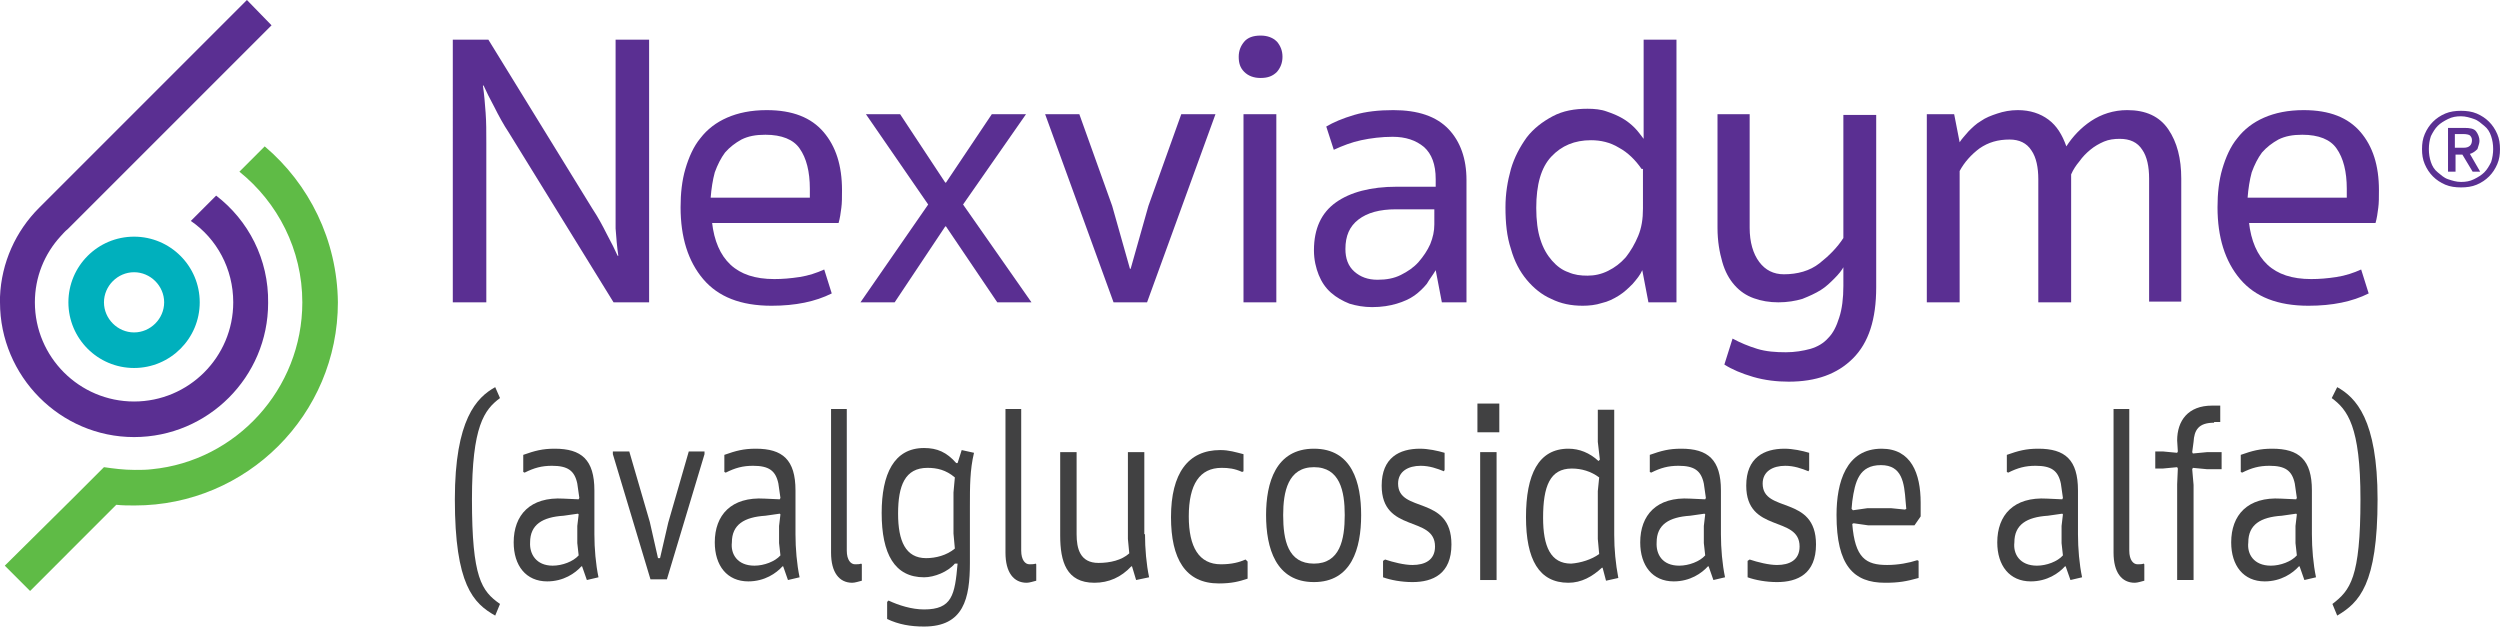 <?xml version="1.0" encoding="utf-8"?>
<!-- Generator: Adobe Illustrator 25.2.1, SVG Export Plug-In . SVG Version: 6.00 Build 0)  -->
<svg version="1.1" id="Layer_1" xmlns="http://www.w3.org/2000/svg" xmlns:xlink="http://www.w3.org/1999/xlink" x="0px" y="0px"
	 viewBox="0 0 365.5 91.7" style="enable-background:new 0 0 365.5 91.7;" xml:space="preserve">
<style type="text/css">
	.st0{fill:#414142;}
	.st1{fill:#5A2F92;}
	.st2{fill:#00B0BD;}
	.st3{fill:#5FBB46;}
</style>
<g>
	<path class="st0" d="M73.1,58.2c-2.3,1.7-4.1,4.1-4.1,14.8c0,11.5,1.4,13.4,4.1,15.3l-0.7,1.7c-3.2-1.8-5.9-4.5-5.9-17
		c0-11.7,3.2-14.9,5.9-16.4L73.1,58.2z"/>
	<path class="st0" d="M76.5,66.5c1.7-0.6,2.8-0.9,4.6-0.9c3.9,0,5.8,1.6,5.8,6.1v6.4c0,2.1,0.2,4.4,0.6,6.3l-1.7,0.4l-0.7-2h-0.1
		c-0.9,1-2.6,2.2-5,2.2c-3.1,0-4.9-2.3-4.9-5.7c0-4,2.4-6.7,7.3-6.4l2.2,0.1l0.1-0.2l-0.3-2.1c-0.4-1.9-1.4-2.6-3.7-2.6
		c-1.5,0-2.6,0.3-4,1L76.5,69V66.5z M80.8,82.7c1.4,0,3-0.6,3.8-1.5l-0.2-1.8v-2.5l0.2-1.7l-0.1-0.1l-2.1,0.3
		c-3.1,0.2-4.9,1.3-4.9,3.9C77.4,81,78.4,82.7,80.8,82.7z"/>
	<path class="st0" d="M97.7,76.4l3-10.4h2.3v0.4l-5.5,18.3h-2.4l-5.5-18.3v-0.4h2.4l3,10.3l1.2,5.3h0.3L97.7,76.4z"/>
	<path class="st0" d="M105.9,66.5c1.7-0.6,2.8-0.9,4.6-0.9c3.9,0,5.8,1.6,5.8,6.1v6.4c0,2.1,0.2,4.4,0.6,6.3l-1.7,0.4l-0.7-2h-0.1
		c-0.9,1-2.6,2.2-5,2.2c-3.1,0-4.9-2.3-4.9-5.7c0-4,2.4-6.7,7.3-6.4l2.2,0.1l0.1-0.2l-0.3-2.1c-0.4-1.9-1.4-2.6-3.7-2.6
		c-1.5,0-2.6,0.3-4,1l-0.2-0.1V66.5z M110.3,82.7c1.4,0,3-0.6,3.8-1.5l-0.2-1.8v-2.5l0.2-1.7l-0.1-0.1l-2.1,0.3
		c-3.1,0.2-4.9,1.3-4.9,3.9C106.8,81,107.8,82.7,110.3,82.7z"/>
	<path class="st0" d="M126,84.9c-0.4,0.1-1,0.3-1.4,0.3c-1.9,0-3.1-1.5-3.1-4.4v-21h2.3v20.7c0,1.4,0.6,2,1.2,2c0.3,0,0.7,0,0.9-0.1
		l0.1,0.1V84.9z"/>
	<path class="st0" d="M139.6,82.4c-1,1.2-3,2-4.5,2c-4.3,0-6.2-3.4-6.2-9.4c0-5.7,1.8-9.5,6.2-9.5c1.9,0,3.3,0.6,4.7,2.2h0.2
		l0.6-1.9l1.8,0.4c-0.6,2.5-0.6,4.9-0.6,7.8v8.3c0,5.2-0.9,9.3-6.7,9.3c-2,0-3.7-0.3-5.4-1.1v-2.5l0.2-0.2c1.5,0.7,3.4,1.3,5.2,1.3
		c4.1,0,4.5-2.1,4.9-6.7L139.6,82.4z M139.6,80.2l-0.2-2.2v-6l0.2-2.2c-1.3-1.1-2.6-1.4-4-1.4c-3.3,0-4.3,2.6-4.3,6.7
		c0,4,1.1,6.5,4.1,6.5C136.8,81.6,138.4,81.2,139.6,80.2z"/>
	<path class="st0" d="M151.5,84.9c-0.4,0.1-1,0.3-1.4,0.3c-1.9,0-3.1-1.5-3.1-4.4v-21h2.3v20.7c0,1.4,0.6,2,1.2,2
		c0.3,0,0.7,0,0.9-0.1l0.1,0.1V84.9z"/>
	<path class="st0" d="M167.4,78.1c0,2.1,0.2,4.4,0.6,6.3l-1.9,0.4l-0.6-2h-0.1c-1.5,1.6-3.3,2.4-5.4,2.4c-4.1,0-5-3.1-5-6.9V66.1
		h2.4v12c0,2.1,0.5,4.2,3.2,4.2c1.7,0,3.4-0.4,4.5-1.4l-0.2-2.1V66.1h2.4V78.1z"/>
	<path class="st0" d="M181.6,69c-1.1-0.5-2-0.6-3-0.6c-3.2,0-4.8,2.4-4.8,7.1c0,4.5,1.5,7,4.7,7c1.6,0,2.7-0.3,3.6-0.7l0.3,0.3v2.5
		c-1.2,0.4-2.3,0.7-4.2,0.7c-4.9,0-7-3.6-7-9.7c0-6.4,2.5-9.8,7.2-9.8c1.3,0,2.2,0.3,3.4,0.6v2.5L181.6,69z"/>
	<path class="st0" d="M192.1,65.6c5.6,0,6.9,5,6.9,9.7c0,4.9-1.4,9.8-6.9,9.8c-5.6,0-7-5-7-9.8C185.1,70.6,186.5,65.6,192.1,65.6z
		 M192.1,82.4c3.8,0,4.5-3.5,4.5-7.1c0-3.5-0.7-7-4.5-7c-3.8,0-4.5,3.6-4.5,7C187.6,79,188.3,82.4,192.1,82.4z"/>
	<path class="st0" d="M211.1,68.9c-1-0.4-2.1-0.8-3.4-0.8c-1.8,0-3.3,0.8-3.3,2.6c0,4.4,7.8,1.6,7.8,8.9c0,4.3-2.7,5.5-5.7,5.5
		c-1.6,0-3.2-0.3-4.3-0.7v-2.4l0.3-0.2c1.2,0.4,2.8,0.8,4,0.8c1.8,0,3.3-0.7,3.3-2.7c0-4.6-7.8-1.9-7.8-8.9c0-4.1,2.6-5.4,5.6-5.4
		c1.2,0,2.6,0.3,3.6,0.6v2.5L211.1,68.9z"/>
	<path class="st0" d="M216,59h3.2v4.2H216V59z M216.4,66.1h2.4v18.7h-2.4V66.1z"/>
	<path class="st0" d="M234.3,83h-0.1c-1.4,1.3-3,2.2-4.9,2.2c-4.3,0-6.2-3.4-6.2-9.6c0-6.2,1.8-10,6.2-10c1.6,0,3.1,0.6,4.4,1.8
		l0.2-0.2l-0.3-2.6v-4.7h2.4v18.3c0,2.1,0.2,4.2,0.6,6.3l-1.8,0.4L234.3,83z M233.8,81l-0.2-2.2v-7l0.2-2c-1.2-0.9-2.6-1.3-4-1.3
		c-3.2,0-4.2,2.6-4.2,7.2c0,4.2,1.1,6.7,4.1,6.7C231.1,82.3,232.7,81.8,233.8,81z"/>
	<path class="st0" d="M241.2,66.5c1.7-0.6,2.8-0.9,4.6-0.9c3.9,0,5.8,1.6,5.8,6.1v6.4c0,2.1,0.2,4.4,0.6,6.3l-1.7,0.4l-0.7-2h-0.1
		c-0.9,1-2.6,2.2-5,2.2c-3.1,0-4.9-2.3-4.9-5.7c0-4,2.4-6.7,7.3-6.4l2.2,0.1l0.1-0.2l-0.3-2.1c-0.4-1.9-1.4-2.6-3.7-2.6
		c-1.5,0-2.6,0.3-4,1l-0.2-0.1V66.5z M245.5,82.7c1.4,0,3-0.6,3.8-1.5l-0.2-1.8v-2.5l0.2-1.7l-0.1-0.1l-2.1,0.3
		c-3.1,0.2-4.9,1.3-4.9,3.9C242.1,81,243,82.7,245.5,82.7z"/>
	<path class="st0" d="M264.4,68.9c-1-0.4-2.1-0.8-3.4-0.8c-1.8,0-3.3,0.8-3.3,2.6c0,4.4,7.8,1.6,7.8,8.9c0,4.3-2.7,5.5-5.7,5.5
		c-1.6,0-3.2-0.3-4.3-0.7v-2.4l0.3-0.2c1.2,0.4,2.8,0.8,4,0.8c1.8,0,3.3-0.7,3.3-2.7c0-4.6-7.8-1.9-7.8-8.9c0-4.1,2.6-5.4,5.6-5.4
		c1.2,0,2.6,0.3,3.6,0.6v2.5L264.4,68.9z"/>
	<path class="st0" d="M280.5,84.5c-1.8,0.5-2.9,0.7-4.9,0.7c-4.6,0-7.1-2.5-7.1-9.9c0-4.8,1.4-9.7,6.6-9.7c4.3,0,5.7,3.6,5.7,7.9v2
		l-0.9,1.3h-6.8l-2.1-0.3l-0.2,0.1c0.4,5,2,6,5.1,6c1.6,0,3.2-0.3,4.4-0.7l0.2,0.1V84.5z M270.9,74.6l2.1-0.3h3.5l2,0.2l0.2-0.1
		l-0.1-1.1c-0.2-2.7-0.5-5.3-3.6-5.3c-3.2,0-3.8,2.4-4.2,5.3l-0.1,1.1L270.9,74.6z"/>
	<path class="st0" d="M293.4,66.5c1.7-0.6,2.8-0.9,4.6-0.9c3.9,0,5.8,1.6,5.8,6.1v6.4c0,2.1,0.2,4.4,0.6,6.3l-1.7,0.4l-0.7-2h-0.1
		c-0.9,1-2.6,2.2-5,2.2c-3.1,0-4.9-2.3-4.9-5.7c0-4,2.4-6.7,7.3-6.4l2.2,0.1l0.1-0.2l-0.3-2.1c-0.4-1.9-1.4-2.6-3.7-2.6
		c-1.5,0-2.6,0.3-4,1l-0.2-0.1V66.5z M297.8,82.7c1.4,0,3-0.6,3.8-1.5l-0.2-1.8v-2.5l0.2-1.7l-0.1-0.1l-2.1,0.3
		c-3.1,0.2-4.9,1.3-4.9,3.9C294.3,81,295.3,82.7,297.8,82.7z"/>
	<path class="st0" d="M313.5,84.9c-0.4,0.1-1,0.3-1.4,0.3c-1.9,0-3.1-1.5-3.1-4.4v-21h2.3v20.7c0,1.4,0.6,2,1.2,2
		c0.3,0,0.7,0,0.9-0.1l0.1,0.1V84.9z"/>
	<path class="st0" d="M323.7,61.8c-2.3,0-2.9,1.1-3,2.8l-0.2,1.5l0.1,0.2l2.1-0.2h2.1v2.5h-2.1l-2.1-0.2l-0.1,0.2l0.2,2.3v13.9h-2.4
		V70.8l0.1-2.3l-0.1-0.2l-2.1,0.2h-1.1v-2.5h1.1l2.1,0.2l0.1-0.2l-0.1-1.6c0-2.9,1.6-5.1,5.1-5.1h1.2v2.4H323.7z"/>
	<path class="st0" d="M327.6,66.5c1.7-0.6,2.8-0.9,4.6-0.9c3.9,0,5.8,1.6,5.8,6.1v6.4c0,2.1,0.2,4.4,0.6,6.3l-1.7,0.4l-0.7-2h-0.1
		c-0.9,1-2.6,2.2-5,2.2c-3.1,0-4.9-2.3-4.9-5.7c0-4,2.4-6.7,7.3-6.4l2.2,0.1l0.1-0.2l-0.3-2.1c-0.4-1.9-1.4-2.6-3.7-2.6
		c-1.5,0-2.6,0.3-4,1l-0.2-0.1V66.5z M332,82.7c1.4,0,3-0.6,3.8-1.5l-0.2-1.8v-2.5l0.2-1.7l-0.1-0.1l-2.1,0.3
		c-3.1,0.2-4.9,1.3-4.9,3.9C328.5,81,329.5,82.7,332,82.7z"/>
	<path class="st0" d="M341.7,56.6c2.7,1.5,5.9,4.7,5.9,16.4c0,12.5-2.7,15.1-5.9,17l-0.7-1.7c2.6-2,4.1-3.8,4.1-15.3
		c0-10.7-1.9-13.1-4.2-14.8L341.7,56.6z"/>
</g>
<g>
	<path class="st1" d="M86.6,30.5c0.8,1.2,1.5,2.5,2.1,3.7c0.7,1.3,1.2,2.3,1.6,3.2h0.1c-0.2-1.3-0.3-2.7-0.4-4
		C90,32.1,90,30.7,90,29.1V5.8h4.9v38.4h-5.2L74.4,19.4c-0.8-1.2-1.5-2.5-2.1-3.7c-0.7-1.3-1.2-2.3-1.6-3.2h-0.1
		c0.2,1.3,0.3,2.7,0.4,4c0.1,1.3,0.1,2.8,0.1,4.4v23.3h-4.9V5.8h5.2L86.6,30.5z"/>
	<path class="st1" d="M104.1,32.5c0.3,2.7,1.2,4.8,2.7,6.2s3.6,2.1,6.4,2.1c1.2,0,2.4-0.1,3.7-0.3c1.3-0.2,2.5-0.6,3.6-1.1l1.1,3.5
		c-2.4,1.2-5.3,1.8-8.8,1.8c-4.5,0-7.8-1.3-10-3.9c-2.2-2.6-3.3-6.1-3.3-10.5c0-2,0.2-3.9,0.7-5.6c0.5-1.7,1.2-3.3,2.2-4.5
		c1-1.3,2.3-2.3,3.9-3s3.5-1.1,5.8-1.1c3.8,0,6.5,1.1,8.3,3.2s2.7,4.9,2.7,8.5c0,1,0,1.9-0.1,2.6c-0.1,0.8-0.2,1.5-0.4,2.2H104.1z
		 M111.9,19.7c-1.4,0-2.5,0.2-3.5,0.7c-0.9,0.5-1.7,1.1-2.4,1.9c-0.6,0.8-1.1,1.8-1.5,2.9c-0.3,1.1-0.5,2.4-0.6,3.7h14.5v-1.3
		c0-2.5-0.5-4.5-1.5-5.9C116,20.4,114.3,19.7,111.9,19.7z"/>
	<path class="st1" d="M138.3,33.1h-0.1l-7.4,11.1h-5l9.9-14.3l-9.1-13.2h5l6.6,10h0.1l6.7-10h5l-9.2,13.2l10,14.3h-5L138.3,33.1z"/>
	<path class="st1" d="M162.8,44.2l-10-27.5h5l4.8,13.4l2.6,9.2h0.1l2.6-9.2l4.8-13.4h5l-10,27.5H162.8z"/>
	<path class="st1" d="M181.1,8.3c0-0.9,0.3-1.6,0.8-2.2c0.5-0.6,1.3-0.9,2.4-0.9c1,0,1.8,0.3,2.4,0.9c0.5,0.6,0.8,1.3,0.8,2.2
		c0,0.9-0.3,1.6-0.8,2.2c-0.6,0.6-1.3,0.9-2.4,0.9c-1,0-1.8-0.3-2.4-0.9C181.3,9.9,181.1,9.2,181.1,8.3z M186.6,44.2h-4.8V16.7h4.8
		V44.2z"/>
	<path class="st1" d="M209.9,26.2c0-2.2-0.6-3.7-1.7-4.7c-1.2-1-2.7-1.5-4.6-1.5c-1.6,0-3.2,0.2-4.6,0.5c-1.4,0.3-2.7,0.8-4,1.4
		l-1.1-3.4c1-0.6,2.4-1.2,4.1-1.7c1.7-0.5,3.6-0.7,5.7-0.7c3.6,0,6.3,0.9,8.1,2.8c1.7,1.8,2.6,4.3,2.6,7.4v17.9h-3.6l-0.9-4.7
		c-0.4,0.7-0.9,1.3-1.3,2c-0.5,0.6-1.1,1.2-1.8,1.7c-0.7,0.5-1.6,0.9-2.6,1.2c-1,0.3-2.2,0.5-3.6,0.5c-1.2,0-2.3-0.2-3.3-0.5
		c-1-0.4-1.9-0.9-2.7-1.6c-0.8-0.7-1.4-1.6-1.8-2.6c-0.4-1-0.7-2.2-0.7-3.6c0-3.2,1.1-5.5,3.2-7c2.1-1.5,5.1-2.3,8.9-2.3h5.7V26.2z
		 M209.9,30.6h-5.8c-2.4,0-4.2,0.5-5.5,1.5c-1.3,1-1.9,2.4-1.9,4.3c0,1.4,0.4,2.5,1.3,3.3c0.9,0.8,2,1.2,3.4,1.2
		c1.3,0,2.4-0.2,3.4-0.7c1-0.5,1.9-1.1,2.6-1.9c0.7-0.8,1.3-1.7,1.7-2.6c0.4-1,0.6-1.9,0.6-2.9V30.6z"/>
	<path class="st1" d="M244.8,44.2H241l-0.9-4.7c-0.3,0.7-0.8,1.3-1.4,2c-0.6,0.6-1.2,1.2-2,1.7c-0.8,0.5-1.6,0.9-2.5,1.1
		c-0.9,0.3-1.9,0.4-2.8,0.4c-1.7,0-3.2-0.3-4.6-1c-1.4-0.6-2.6-1.6-3.6-2.8c-1-1.2-1.8-2.7-2.3-4.5c-0.6-1.8-0.8-3.8-0.8-6.1
		c0-2,0.3-3.8,0.8-5.6c0.5-1.7,1.3-3.2,2.3-4.6c1-1.3,2.3-2.3,3.8-3.1c1.5-0.8,3.2-1.1,5.1-1.1c1,0,2,0.1,2.8,0.4
		c0.9,0.3,1.6,0.6,2.3,1c0.7,0.4,1.3,0.9,1.8,1.4c0.5,0.5,0.9,1.1,1.3,1.6V5.8h4.8V44.2z M240,24.7c-0.9-1.3-2-2.4-3.3-3.1
		c-1.3-0.8-2.7-1.1-4.1-1.1c-2.4,0-4.3,0.8-5.8,2.4c-1.5,1.6-2.2,4.1-2.2,7.5c0,1.8,0.2,3.4,0.6,4.6c0.4,1.3,1,2.3,1.7,3.1
		c0.7,0.8,1.5,1.4,2.4,1.7c0.9,0.4,1.8,0.5,2.8,0.5c1,0,2-0.2,3-0.7s1.8-1.1,2.6-2c0.7-0.9,1.3-1.9,1.8-3.1c0.5-1.2,0.7-2.5,0.7-4
		V24.7z"/>
	<path class="st1" d="M269.6,38.9c-0.3,0.6-0.8,1.2-1.4,1.8c-0.6,0.6-1.2,1.2-2,1.7c-0.8,0.5-1.7,0.9-2.7,1.3
		c-1,0.3-2.2,0.5-3.5,0.5c-1.3,0-2.5-0.2-3.6-0.6c-1.1-0.4-2-1-2.8-1.9c-0.8-0.9-1.4-2-1.8-3.4c-0.4-1.4-0.7-3-0.7-5V16.7h4.7v16.6
		c0,2.1,0.5,3.8,1.4,5c0.9,1.2,2.1,1.8,3.6,1.8c2,0,3.8-0.5,5.2-1.6c1.4-1.1,2.6-2.3,3.5-3.7v-18h4.8v25.2c0,4.7-1.1,8.1-3.4,10.4
		c-2.3,2.3-5.4,3.4-9.4,3.4c-1.7,0-3.5-0.2-5.2-0.7c-1.7-0.5-3.1-1.1-4.2-1.8l1.2-3.8c1.1,0.6,2.3,1.1,3.6,1.5
		c1.3,0.4,2.7,0.5,4.2,0.5c1.3,0,2.5-0.2,3.6-0.5c1-0.3,1.9-0.8,2.6-1.6c0.7-0.7,1.2-1.7,1.6-3c0.4-1.2,0.6-2.8,0.6-4.6V38.9z"/>
	<path class="st1" d="M286.5,44.2h-4.8V16.7h4l0.8,4.1c0.3-0.5,0.8-1,1.3-1.6c0.5-0.5,1.1-1.1,1.8-1.5c0.7-0.5,1.5-0.8,2.4-1.1
		c0.9-0.3,1.9-0.5,3-0.5c1.8,0,3.3,0.5,4.5,1.4c1.2,0.9,2,2.2,2.6,3.9c0.9-1.4,2.1-2.7,3.6-3.7c1.5-1,3.3-1.6,5.3-1.6
		c2.7,0,4.7,0.9,6,2.8c1.3,1.9,1.9,4.3,1.9,7.2v18h-4.7v-18c0-1.7-0.3-3.2-1-4.2c-0.7-1.1-1.8-1.6-3.3-1.6c-0.8,0-1.6,0.1-2.3,0.4
		s-1.4,0.7-2,1.2c-0.6,0.5-1.1,1-1.6,1.7c-0.5,0.6-0.9,1.2-1.2,1.9v18.7H298v-18c0-1.7-0.3-3.2-1-4.2c-0.7-1.1-1.8-1.6-3.2-1.6
		c-1.7,0-3.1,0.4-4.4,1.3c-1.2,0.9-2.2,2-2.9,3.3V44.2z"/>
	<path class="st1" d="M328.8,32.5c0.3,2.7,1.2,4.8,2.7,6.2s3.6,2.1,6.4,2.1c1.2,0,2.4-0.1,3.7-0.3c1.3-0.2,2.5-0.6,3.6-1.1l1.1,3.5
		c-2.4,1.2-5.3,1.8-8.8,1.8c-4.5,0-7.8-1.3-10-3.9c-2.2-2.6-3.3-6.1-3.3-10.5c0-2,0.2-3.9,0.7-5.6c0.5-1.7,1.2-3.3,2.2-4.5
		c1-1.3,2.3-2.3,3.9-3s3.5-1.1,5.8-1.1c3.8,0,6.5,1.1,8.3,3.2s2.7,4.9,2.7,8.5c0,1,0,1.9-0.1,2.6c-0.1,0.8-0.2,1.5-0.4,2.2H328.8z
		 M336.6,19.7c-1.4,0-2.5,0.2-3.5,0.7c-0.9,0.5-1.7,1.1-2.4,1.9c-0.6,0.8-1.1,1.8-1.5,2.9c-0.3,1.1-0.5,2.4-0.6,3.7h14.5v-1.3
		c0-2.5-0.5-4.5-1.5-5.9C340.7,20.4,339,19.7,336.6,19.7z"/>
</g>
<g>
	<path class="st1" d="M354.1,21.8c0-0.8,0.1-1.5,0.4-2.2c0.3-0.7,0.7-1.3,1.2-1.8c0.5-0.5,1.1-0.9,1.8-1.2s1.5-0.4,2.3-0.4
		c0.8,0,1.6,0.1,2.3,0.4s1.3,0.7,1.8,1.2c0.5,0.5,0.9,1.1,1.2,1.8c0.3,0.7,0.4,1.4,0.4,2.2c0,0.8-0.1,1.5-0.4,2.2
		c-0.3,0.7-0.7,1.3-1.2,1.8c-0.5,0.5-1.1,0.9-1.8,1.2c-0.7,0.3-1.5,0.4-2.3,0.4c-0.8,0-1.6-0.1-2.3-0.4c-0.7-0.3-1.3-0.7-1.8-1.2
		c-0.5-0.5-0.9-1.1-1.2-1.8C354.2,23.3,354.1,22.6,354.1,21.8z M364.5,21.8c0-0.7-0.1-1.3-0.3-1.9c-0.2-0.6-0.5-1.1-1-1.5
		s-0.9-0.8-1.5-1s-1.2-0.4-1.9-0.4c-0.7,0-1.3,0.1-1.9,0.4s-1.1,0.6-1.5,1s-0.7,0.9-1,1.5c-0.2,0.6-0.3,1.2-0.3,1.9
		c0,0.7,0.1,1.3,0.3,1.9c0.2,0.6,0.5,1.1,1,1.5s0.9,0.8,1.5,1s1.2,0.4,1.9,0.4c0.7,0,1.3-0.1,1.9-0.4s1.1-0.6,1.5-1s0.7-0.9,1-1.5
		C364.4,23.1,364.5,22.4,364.5,21.8z M362.5,20.6c0-0.5-0.2-1-0.5-1.4c-0.3-0.4-0.9-0.5-1.7-0.5h-2.4v6.4h1.1v-2.5h1l1.5,2.5h1.1
		l-1.5-2.6c0.4-0.1,0.8-0.4,1.1-0.7C362.3,21.4,362.5,21,362.5,20.6z M361.4,20.5c0,0.7-0.4,1.1-1.2,1.1h-1.3v-2h1.3
		c0.4,0,0.8,0.1,0.9,0.2C361.3,20,361.4,20.2,361.4,20.5z"/>
</g>
<g>
	<path class="st2" d="M19.6,39.8c2.4,0,4.4,2,4.4,4.4c0,2.4-2,4.4-4.4,4.4s-4.4-2-4.4-4.4C15.2,41.8,17.2,39.8,19.6,39.8 M19.6,34.6
		c-5.3,0-9.6,4.3-9.6,9.6s4.3,9.6,9.6,9.6c5.3,0,9.6-4.3,9.6-9.6S24.9,34.6,19.6,34.6L19.6,34.6z"/>
	<g>
		<path class="st1" d="M31.6,28.6l-3.7,3.7c3.8,2.6,6.2,7,6.2,11.9c0,8-6.5,14.5-14.5,14.5c-8,0-14.5-6.5-14.5-14.5
			c0-3.7,1.4-7.1,3.8-9.7c0.3-0.3,0.6-0.7,1-1l8.9-8.9L39.7,3.7L36.1,0L5.8,30.3l-0.1,0.1c-3.4,3.4-5.5,8-5.7,13c0,0.3,0,0.5,0,0.8
			C0,55,8.8,63.9,19.6,63.9c10.8,0,19.6-8.8,19.6-19.6C39.3,37.9,36.3,32.2,31.6,28.6z"/>
	</g>
	<g>
		<path class="st3" d="M38.7,21.4L35,25.1c5.6,4.5,9.2,11.4,9.2,19.1c0,12.7-9.7,23.2-22,24.4c-0.8,0.1-1.6,0.1-2.5,0.1
			c-1.6,0-3.1-0.2-4.5-0.4l-4.3,4.3L0.7,82.7l3.7,3.7L17,73.8c0.9,0.1,1.8,0.1,2.7,0.1c16.4,0,29.7-13.3,29.7-29.7
			C49.3,35.1,45.2,26.9,38.7,21.4z"/>
	</g>
</g>
</svg>
